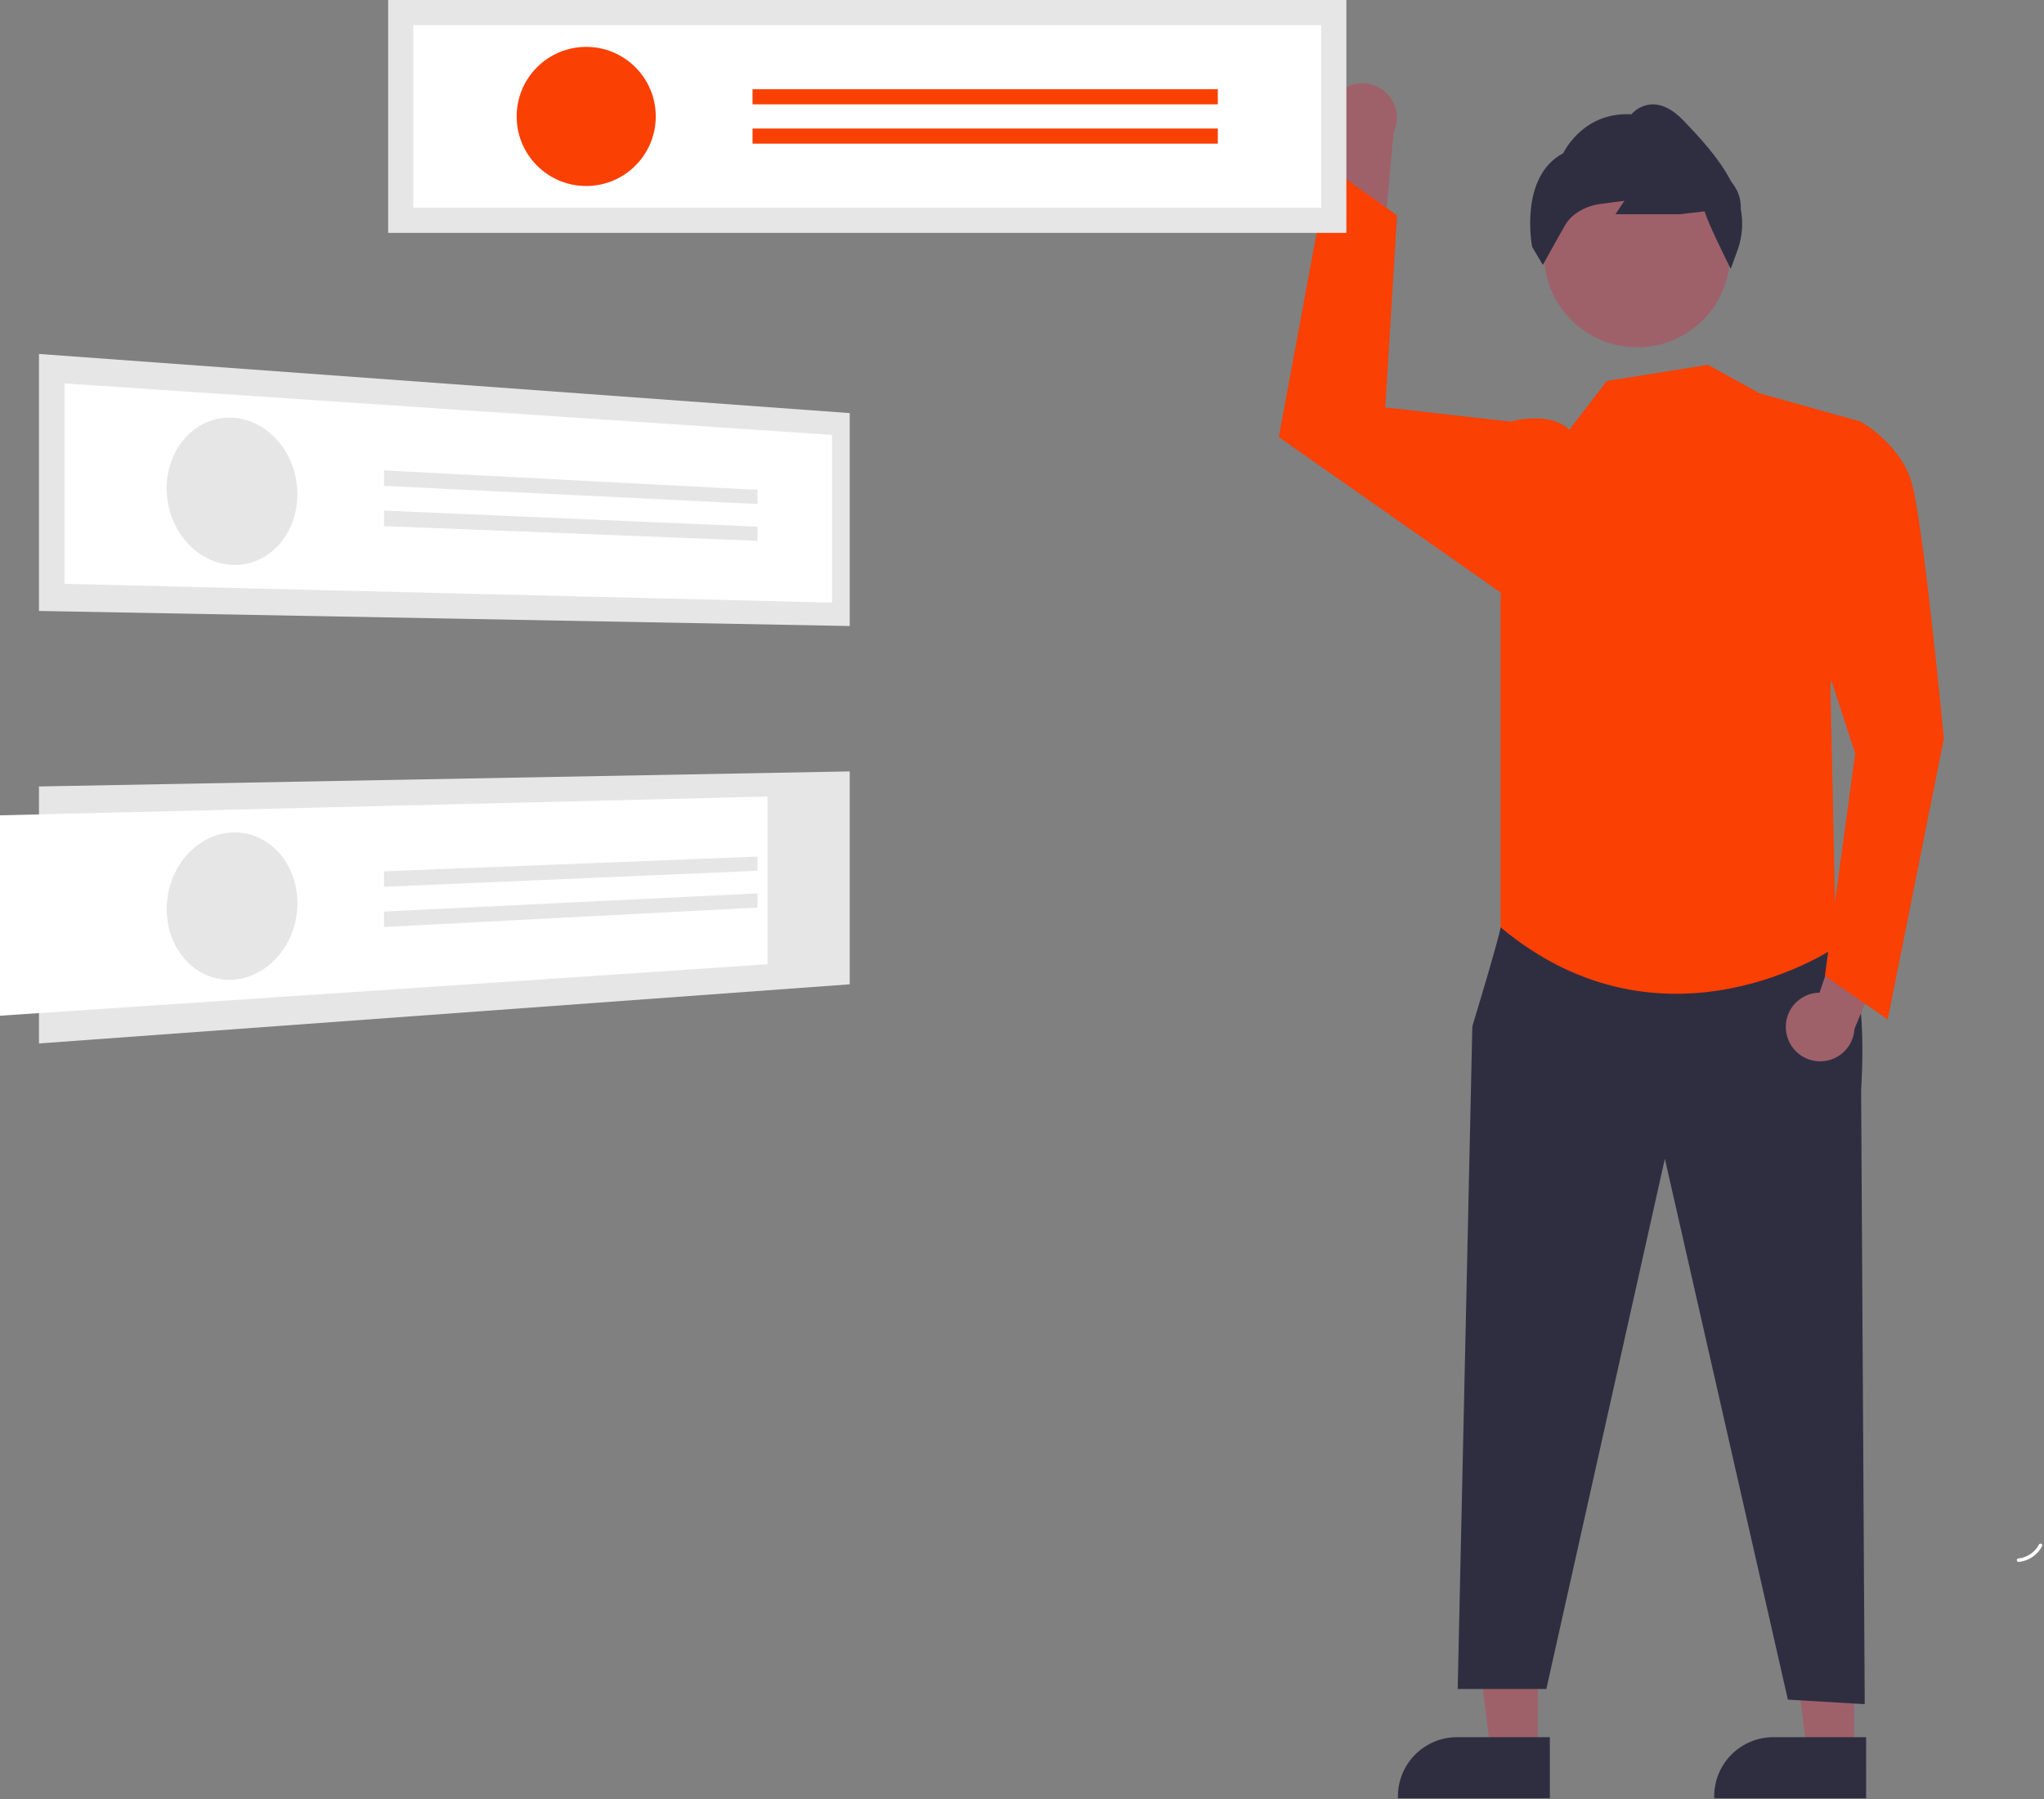 <svg width="367" height="323" viewBox="0 0 367 323" fill="none" xmlns="http://www.w3.org/2000/svg">
<rect x="0" y="0" width="367" height="323" fill="#808080" stroke="none"/>
<path d="M366.125 277.244C365.759 277.944 365.225 278.543 364.571 278.986C363.917 279.429 363.162 279.703 362.376 279.783C361.973 279.822 362.088 280.441 362.489 280.401C363.357 280.309 364.189 280.006 364.913 279.518C365.637 279.03 366.23 278.372 366.642 277.602C366.686 277.532 366.703 277.449 366.688 277.367C366.674 277.286 366.628 277.213 366.562 277.164C366.493 277.117 366.409 277.099 366.327 277.114C366.245 277.129 366.172 277.175 366.125 277.244Z" fill="white"/>
<path d="M239.808 17.3C239.247 18 238.847 18.814 238.634 19.684C238.422 20.555 238.404 21.462 238.58 22.341C238.756 23.22 239.123 24.049 239.654 24.771C240.185 25.493 240.869 26.089 241.656 26.518L238.07 48.01L248.419 43.417L250.237 23.713C250.871 22.343 250.98 20.788 250.543 19.344C250.107 17.899 249.156 16.665 247.871 15.874C246.585 15.084 245.054 14.792 243.568 15.055C242.082 15.318 240.744 16.117 239.808 17.3Z" fill="#9E616A"/>
<path d="M332.91 314.624L324.448 314.623L320.422 281.984L332.911 281.984L332.91 314.624Z" fill="#9E616A"/>
<path d="M335.066 322.826L307.781 322.825V322.48C307.781 319.664 308.9 316.963 310.892 314.971C312.884 312.979 315.585 311.861 318.401 311.86H318.402L335.067 311.861L335.066 322.826Z" fill="#2F2E41"/>
<path d="M276.128 314.624L267.666 314.623L263.641 281.984L276.13 281.984L276.128 314.624Z" fill="#9E616A"/>
<path d="M278.277 322.826L250.992 322.825V322.48C250.992 319.664 252.111 316.963 254.103 314.971C256.095 312.979 258.796 311.861 261.612 311.86H261.613L278.278 311.861L278.277 322.826Z" fill="#2F2E41"/>
<path d="M272.605 162.318L269.442 166.478C269.442 166.478 269.156 168.421 264.358 184.248L261.727 303.211H277.647L298.926 208.027L321.012 305.12L334.812 305.934L334.163 195.577C334.163 195.577 335.907 172.874 329.728 168.657C323.549 164.441 272.605 162.318 272.605 162.318Z" fill="#2F2E41"/>
<path d="M293.948 62.35C303.174 62.35 310.654 54.87 310.654 45.644C310.654 36.418 303.174 28.939 293.948 28.939C284.722 28.939 277.242 36.418 277.242 45.644C277.242 54.87 284.722 62.35 293.948 62.35Z" fill="#9E616A"/>
<path d="M310.755 48.26L310.479 47.708C310.052 46.855 306.52 39.761 306.076 37.937L301.631 38.46L290.054 38.462L291.662 36.049L287.41 36.604C285.855 36.793 284.368 37.353 283.076 38.237C282.283 38.764 281.612 39.456 281.11 40.264C279.591 42.866 277.27 47.121 277.246 47.164L277.024 47.571L275.096 44.326C275.07 44.2 272.68 31.733 280.68 27.505C281.092 26.667 284.608 20.076 292.917 20.52C293.831 19.479 295.117 18.84 296.499 18.74C298.396 18.641 300.366 19.638 302.344 21.715C304.972 24.474 308.571 28.253 310.747 32.448L311.348 33.305C312.201 34.531 312.623 36.005 312.549 37.497C313.011 39.877 312.847 42.337 312.072 44.636L310.755 48.26Z" fill="#2F2E41"/>
<path d="M306.671 65.494L315.915 70.603L334.073 75.687L328.653 123.206L329.639 170.013C329.639 170.013 298.903 191.069 269.43 166.479V107.562L271.173 75.687C271.173 75.687 278.226 73.684 281.777 77.14L288.513 68.391L306.671 65.494Z" fill="#FA4003"/>
<path d="M275.247 80.065L271.174 75.687L248.73 73.144L250.836 38.673L238.599 29.943L229.609 78.473L271.138 107.561L275.247 80.065Z" fill="#FA4003"/>
<path d="M320.748 185.48C320.581 184.6 320.609 183.693 320.83 182.825C321.051 181.956 321.459 181.146 322.027 180.453C322.595 179.759 323.308 179.198 324.115 178.81C324.923 178.421 325.806 178.215 326.703 178.205L333.613 157.542L340.6 166.451L332.967 184.707C332.884 186.214 332.251 187.638 331.189 188.709C330.126 189.781 328.707 190.425 327.201 190.521C325.695 190.616 324.206 190.156 323.017 189.227C321.828 188.298 321.021 186.965 320.748 185.48Z" fill="#9E616A"/>
<path d="M327.262 81.127L334.083 75.687C334.083 75.687 341.059 79.535 343.182 86.433C345.304 93.332 349.019 132.601 349.019 132.601L338.936 183.015L327.661 175.195L333.099 135.255L323.547 106.068L327.262 81.127Z" fill="#FA4003"/>
<path d="M241.739 0H69.695V41.807H241.739V0Z" fill="#E6E6E6"/>
<path d="M74.203 37.293H237.219V4.515H74.203V37.293Z" fill="white"/>
<path d="M105.253 33.392C112.15 33.392 117.741 27.801 117.741 20.904C117.741 14.007 112.15 8.416 105.253 8.416C98.357 8.416 92.766 14.007 92.766 20.904C92.766 27.801 98.357 33.392 105.253 33.392Z" fill="#FA4003"/>
<path d="M218.66 16.017H135.117V18.731H218.66V16.017Z" fill="#FA4003"/>
<path d="M218.66 23.075H135.117V25.79H218.66V23.075Z" fill="#FA4003"/>
<path d="M7 63.543L152.569 74.161V112.382L7 109.679V63.543Z" fill="#E6E6E6"/>
<path d="M11.586 104.81L149.392 108.18V78.074L11.586 68.832V104.81Z" fill="white"/>
<path d="M41.83 74.989C43.421 75.092 44.97 75.54 46.37 76.304C47.774 77.071 49.019 78.098 50.04 79.33C51.101 80.605 51.931 82.054 52.495 83.614C53.09 85.254 53.394 86.987 53.392 88.732C53.398 90.451 53.095 92.156 52.495 93.767C51.939 95.263 51.106 96.641 50.04 97.829C49.016 98.97 47.766 99.886 46.37 100.519C44.944 101.16 43.392 101.467 41.83 101.418C40.231 101.368 38.664 100.965 37.239 100.239C35.795 99.501 34.509 98.489 33.451 97.261C32.34 95.977 31.469 94.504 30.877 92.914C30.249 91.233 29.928 89.454 29.93 87.66C29.923 85.893 30.244 84.14 30.877 82.49C31.461 80.967 32.336 79.571 33.451 78.38C34.514 77.246 35.805 76.349 37.239 75.749C38.691 75.149 40.262 74.889 41.83 74.989Z" fill="#E6E6E6"/>
<path d="M68.945 84.446L136.016 87.942V90.482L68.945 87.223V84.446Z" fill="#E6E6E6"/>
<path d="M68.945 91.667L136.016 94.546V97.087L68.945 94.444V91.667Z" fill="#E6E6E6"/>
<path d="M7 141.187L152.569 138.484V176.705L7 187.323V141.187Z" fill="#E6E6E6"/>
<path d="M0 182.345L137.806 173.103V143L0 146.37V182.345Z" fill="white"/>
<path d="M29.944 162.596C30.014 160.804 30.407 159.039 31.103 157.385C31.756 155.827 32.685 154.4 33.845 153.171C34.948 151.997 36.272 151.052 37.74 150.387C39.192 149.734 40.771 149.411 42.363 149.443C43.925 149.475 45.46 149.861 46.851 150.573C48.219 151.279 49.428 152.258 50.401 153.45C51.417 154.692 52.193 156.112 52.688 157.638C53.221 159.277 53.456 160.999 53.382 162.722C53.315 164.465 52.944 166.184 52.285 167.799C51.662 169.331 50.775 170.741 49.664 171.966C48.597 173.148 47.313 174.113 45.881 174.81C44.452 175.504 42.887 175.874 41.299 175.895C39.726 175.913 38.169 175.572 36.749 174.896C35.341 174.22 34.091 173.257 33.079 172.068C32.015 170.818 31.2 169.376 30.679 167.82C30.115 166.139 29.866 164.368 29.944 162.596Z" fill="#E6E6E6"/>
<path d="M68.945 156.422L136.016 153.779V156.32L68.945 159.199V156.422Z" fill="#E6E6E6"/>
<path d="M68.945 163.642L136.016 160.384V162.924L68.945 166.419V163.642Z" fill="#E6E6E6"/>
</svg>
